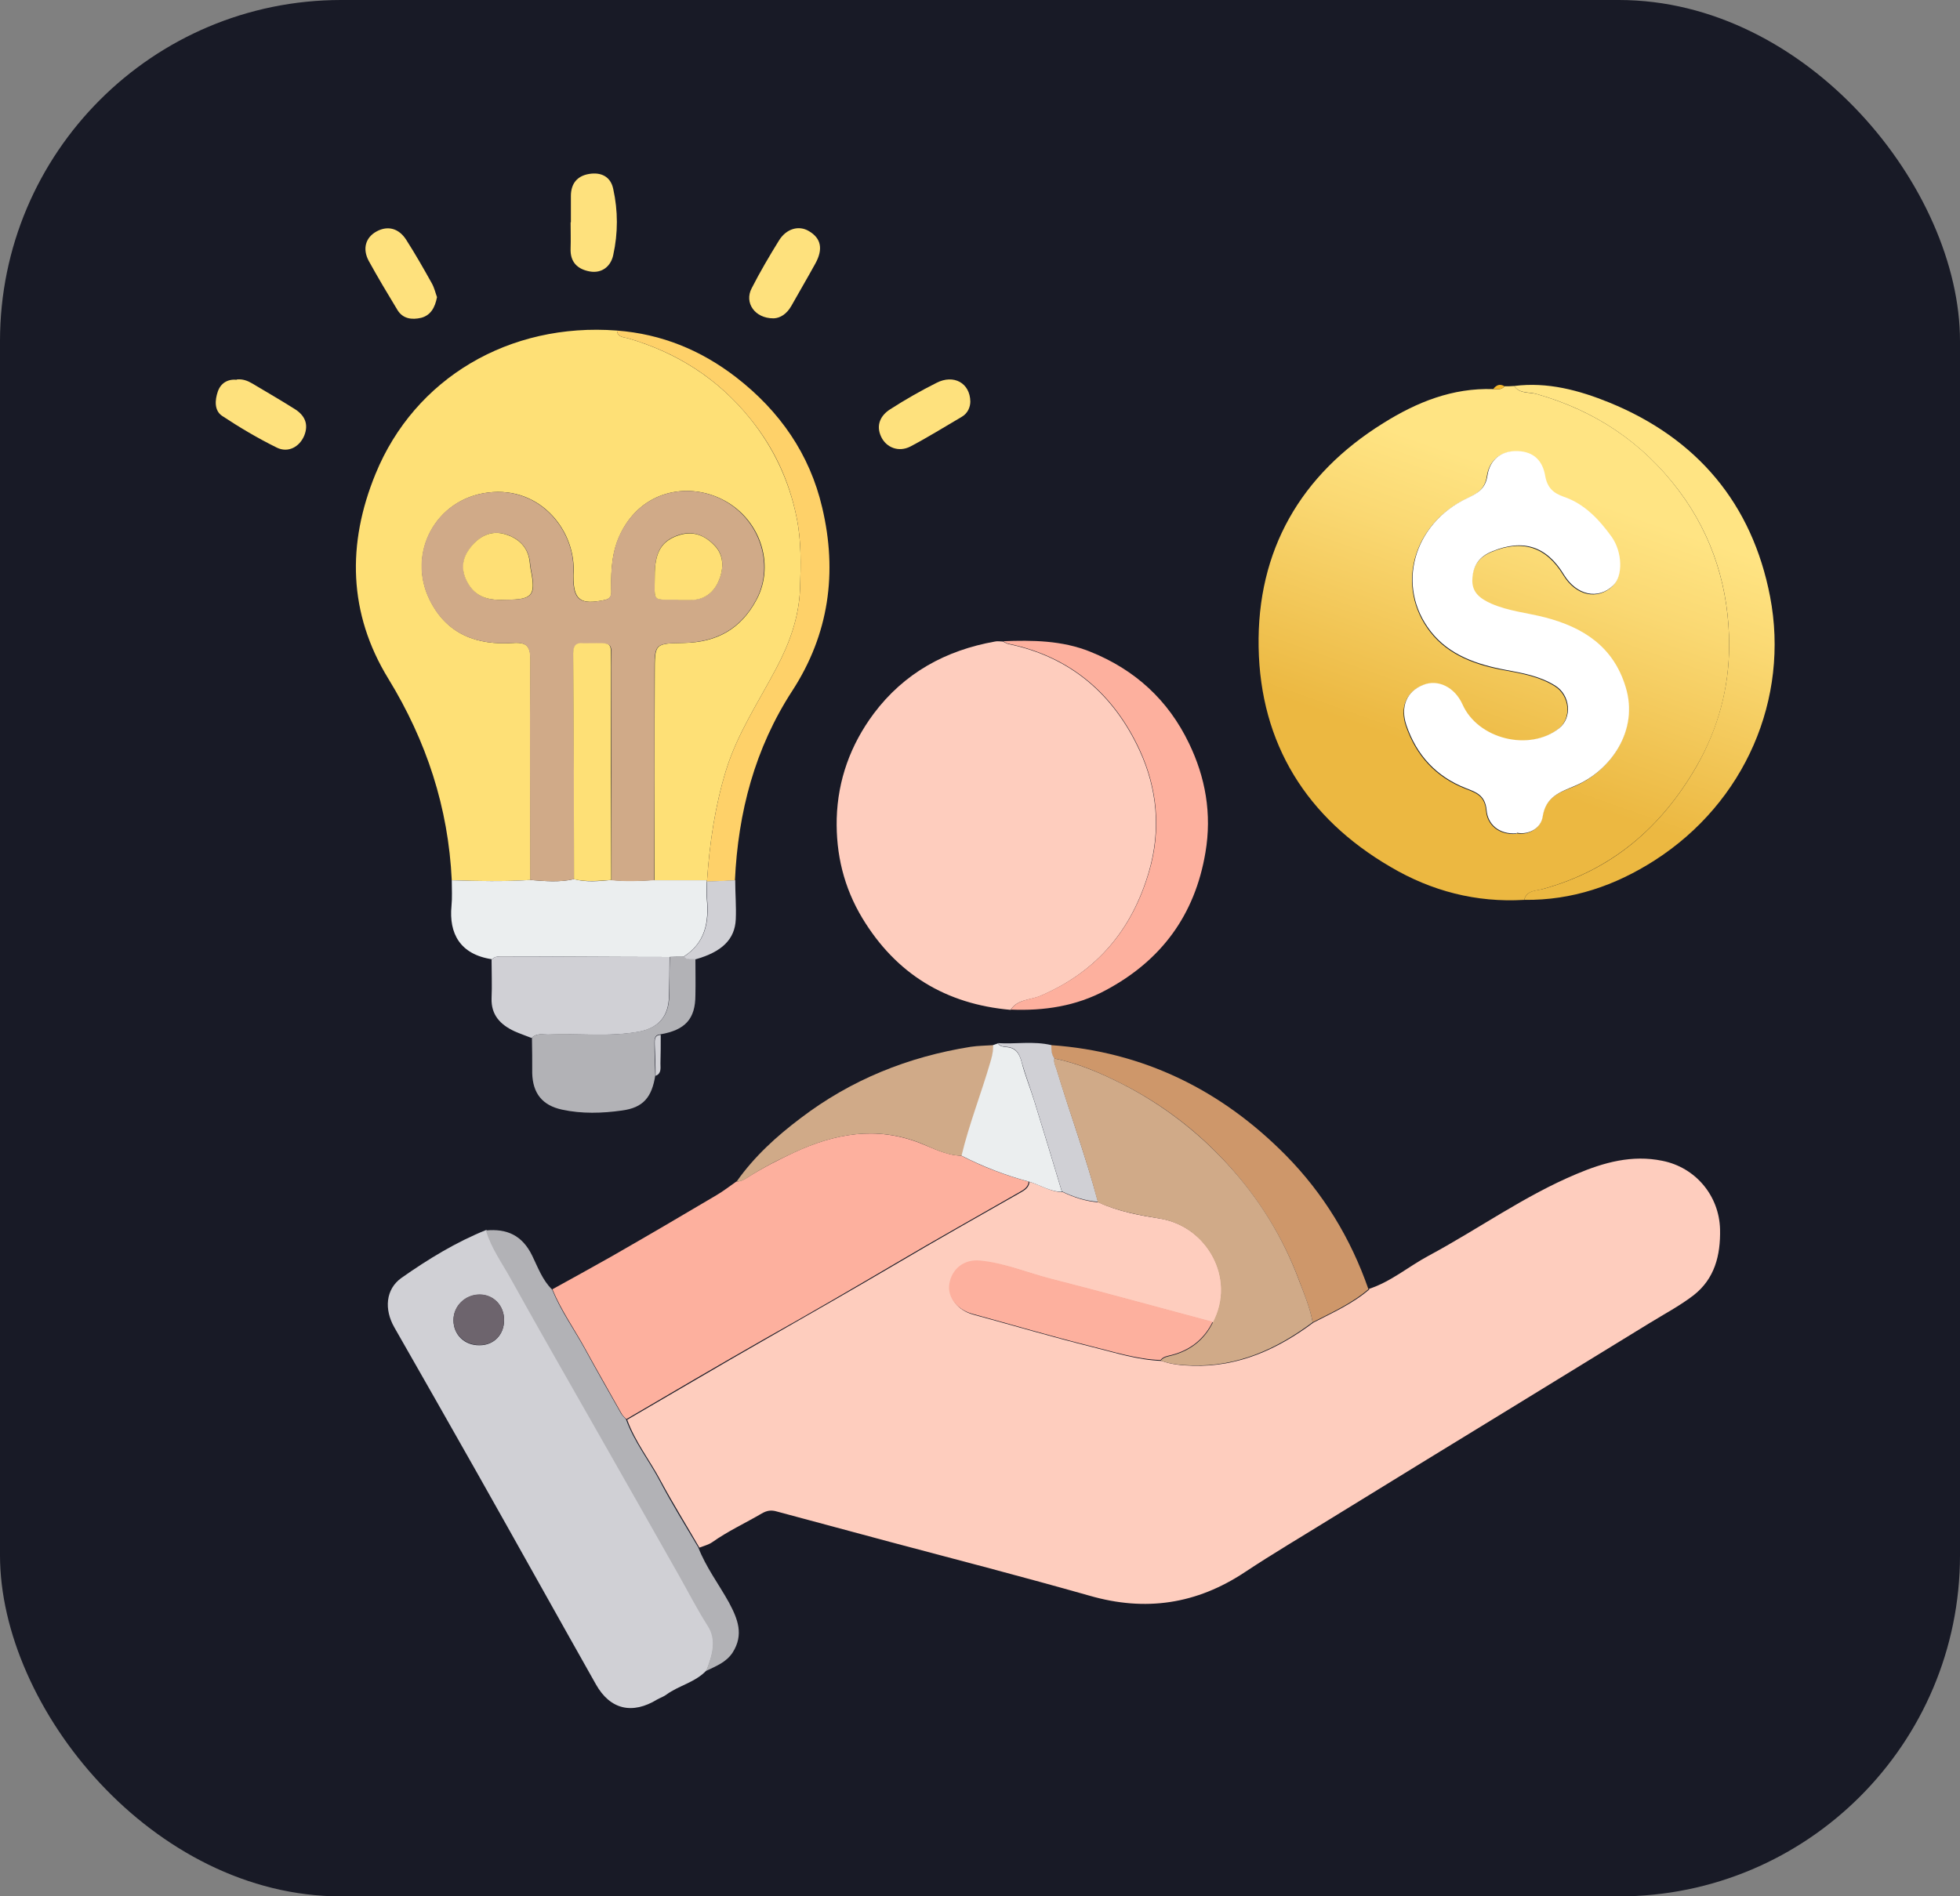 <?xml version="1.0" encoding="UTF-8"?>
<svg xmlns="http://www.w3.org/2000/svg" xmlns:xlink="http://www.w3.org/1999/xlink" id="b" data-name="Layer 2" viewBox="0 0 68.94 66.72">
  <rect x="0" y="0" width="68.94" height="66.72" fill="#808080" stroke="none"/>
  <defs>
    <style>
      .f {
        fill: #d0d0d5;
      }

      .f, .g, .h, .i, .j, .k, .l, .m, .n, .o, .p, .q, .r, .s, .t, .u, .v {
        stroke-width: 0px;
      }

      .g {
        fill: #ebeeef;
      }

      .h {
        fill: #fecdbe;
      }

      .i {
        fill: #6d646d;
      }

      .j {
        fill: #b2b2b6;
      }

      .k {
        fill: #fdb09e;
      }

      .l {
        fill: #fedf75;
      }

      .m {
        fill: #181a26;
      }

      .n {
        fill: #fed169;
      }

      .o {
        fill: #f4b92e;
      }

      .p {
        fill: #ce976a;
      }

      .q {
        fill: #fee17d;
      }

      .r {
        fill: #fff;
      }

      .s {
        fill: #fee076;
      }

      .t {
        fill: #d0aa88;
      }

      .u {
        fill: url(#e);
      }

      .v {
        fill: url(#d);
      }
    </style>
    <linearGradient id="d" data-name="未命名漸層 420" x1="51.08" y1="26.69" x2="55.86" y2="13.11" gradientUnits="userSpaceOnUse">
      <stop offset="0" stop-color="#ecb841"></stop>
      <stop offset=".05" stop-color="#edbb46"></stop>
      <stop offset=".49" stop-color="#fad872"></stop>
      <stop offset=".71" stop-color="#ffe483"></stop>
    </linearGradient>
    <linearGradient id="e" data-name="未命名漸層 420" x1="54.65" y1="27.94" x2="59.42" y2="14.36" xlink:href="#d"></linearGradient>
  </defs>
  <g id="c" data-name="Layer 1">
    <g>
      <rect class="m" y="0" width="68.94" height="66.72" rx="12" ry="12"></rect>
      <g>
        <path class="h" d="M48.14,45.35c.78-.25,1.4-.79,2.11-1.17,1.75-.94,3.37-2.11,5.21-2.88.95-.4,1.94-.68,3.01-.46,1.16.23,2,1.22,2.03,2.41.02.92-.19,1.74-.93,2.32-.48.37-1.03.66-1.55.98-1.63,1-3.26,2-4.89,3-2.11,1.29-4.23,2.59-6.34,3.89-1,.62-2.02,1.22-3,1.87-1.7,1.13-3.5,1.4-5.47.83-2.33-.66-4.67-1.27-7.01-1.89-1.33-.36-2.65-.71-3.98-1.07-.2-.06-.35-.04-.54.07-.58.34-1.19.62-1.74,1.01-.13.09-.3.13-.45.19-.45-.78-.93-1.55-1.36-2.35-.38-.72-.9-1.37-1.18-2.15,1.62-.94,3.24-1.9,4.87-2.83,1.54-.88,3.08-1.76,4.61-2.66,1.42-.84,2.86-1.65,4.3-2.47.17-.1.35-.18.37-.41.39.11.74.36,1.17.36.4.19.82.33,1.26.36.7.33,1.46.46,2.2.58,1.62.28,2.66,2.09,1.84,3.65-1.91-.51-3.82-1.04-5.74-1.53-.81-.21-1.59-.54-2.42-.62-.58-.06-1.01.3-1.09.83-.07.46.26.89.8,1.04,1.39.38,2.78.79,4.18,1.14.81.2,1.6.46,2.45.49.35.13.73.16,1.09.17,1.61.05,2.99-.58,4.25-1.52.68-.35,1.38-.66,1.97-1.17Z"></path>
        <path class="s" d="M15.89,30.97c-.12-2.56-.89-4.9-2.23-7.09-1.41-2.3-1.46-4.75-.45-7.21,1.38-3.37,4.71-5.33,8.49-5.04.02.24.24.23.38.27,1.72.5,3.17,1.42,4.3,2.82.83,1.03,1.38,2.2,1.64,3.49.17.83.15,1.67.12,2.51-.04,1.01-.37,1.91-.83,2.78-.62,1.18-1.37,2.3-1.77,3.59-.39,1.27-.58,2.56-.67,3.88-.62,0-1.24,0-1.85,0,0-2.43,0-4.86.01-7.29,0-1.05,0-1.04,1.03-1.06,1.13-.02,1.99-.47,2.55-1.52.67-1.25.12-2.91-1.27-3.56-1.18-.56-2.76-.28-3.5,1.21-.31.62-.35,1.26-.34,1.93,0,.18.05.37-.23.43-.86.18-1.1,0-1.1-.84,0-.02,0-.03,0-.05.12-1.48-1.12-3.13-3.01-2.89-1.85.23-2.84,2.15-2.05,3.76.6,1.23,1.67,1.62,2.95,1.53.48-.03.6.13.6.6-.02,2.58,0,5.16,0,7.74-.92.06-1.84.04-2.76.01Z"></path>
        <path class="h" d="M35.55,35.53c-2.28-.2-4.03-1.26-5.22-3.23-.65-1.08-.93-2.25-.9-3.5.04-1.37.49-2.6,1.3-3.69,1.07-1.43,2.53-2.23,4.27-2.54.09-.02.18,0,.27,0,.07.03.13.07.2.09,2.18.45,3.7,1.77,4.61,3.74.62,1.34.76,2.79.33,4.27-.6,2.05-1.83,3.52-3.82,4.37-.35.15-.81.11-1.05.5Z"></path>
        <path class="v" d="M52.92,13.59c.11,0,.23,0,.34-.01.19.28.51.21.78.28,2.04.58,3.73,1.69,5.01,3.4,1.21,1.61,1.77,3.47,1.77,5.44,0,1.49-.38,2.93-1.14,4.25-1.24,2.16-2.99,3.66-5.42,4.33-.24.07-.56.04-.65.38-1.69.1-3.26-.31-4.7-1.16-2.95-1.72-4.58-4.33-4.64-7.73-.06-3.4,1.47-6.07,4.38-7.88,1.18-.74,2.44-1.25,3.87-1.2.14,0,.29.04.4-.1ZM53.34,29.32c.43.08.84-.18.9-.56.11-.72.59-.87,1.13-1.09,1.23-.52,2.27-1.92,1.79-3.48-.43-1.42-1.49-2.1-2.84-2.45-.63-.16-1.28-.22-1.88-.48-.38-.16-.7-.39-.67-.89.03-.47.26-.77.69-.95,1.08-.45,1.92-.19,2.53.82.44.72,1.2.89,1.73.38.34-.33.33-1.17-.05-1.71-.43-.62-.94-1.16-1.68-1.41-.38-.13-.59-.33-.66-.74-.09-.52-.39-.85-.97-.87-.61-.02-.98.33-1.06.85-.07.49-.35.63-.72.81-1.89.9-2.51,3.1-1.27,4.69.65.83,1.63,1.17,2.64,1.35.6.11,1.2.22,1.73.55.54.33.61,1.14.13,1.51-1.05.82-2.85.37-3.39-.85-.26-.6-.86-.89-1.39-.68-.57.23-.8.78-.58,1.42.36,1.05,1.05,1.8,2.09,2.21.36.14.69.24.73.78.04.48.43.85,1.05.81Z"></path>
        <path class="k" d="M36.18,41.56c-.01.23-.2.31-.37.41-1.43.82-2.88,1.63-4.3,2.47-1.53.9-3.06,1.79-4.61,2.66-1.63.93-3.25,1.88-4.87,2.83-.06-.07-.13-.12-.17-.2-.43-.77-.87-1.53-1.29-2.3-.38-.69-.84-1.34-1.14-2.07.69-.38,1.38-.76,2.07-1.15,1.24-.71,2.47-1.43,3.7-2.16.24-.14.47-.32.7-.48.14,0,.26-.06.37-.13.53-.34,1.08-.62,1.65-.89,1.44-.67,2.9-.94,4.45-.33.46.18.92.43,1.44.44.75.39,1.54.69,2.36.91Z"></path>
        <path class="f" d="M24.84,58.78c-.39.41-.96.52-1.4.84-.09.07-.21.11-.32.17-.88.54-1.66.36-2.16-.53-1.4-2.48-2.79-4.98-4.19-7.46-.96-1.7-1.93-3.4-2.9-5.1-.36-.63-.31-1.34.25-1.74.94-.66,1.92-1.26,2.99-1.69.18.63.57,1.15.88,1.71.97,1.75,1.97,3.49,2.96,5.23.98,1.73,1.96,3.46,2.94,5.18.34.6.65,1.21,1.02,1.79.33.52.15,1.06-.05,1.58ZM17.73,46.44c0-.51-.37-.89-.86-.89-.51,0-.92.4-.92.9,0,.51.39.89.92.88.5,0,.86-.37.86-.88Z"></path>
        <path class="k" d="M35.55,35.53c.24-.38.7-.35,1.05-.5,1.99-.85,3.22-2.32,3.82-4.37.43-1.47.29-2.92-.33-4.27-.91-1.97-2.43-3.29-4.61-3.74-.07-.01-.13-.06-.2-.09,1.04-.04,2.08-.03,3.07.37,1.57.63,2.74,1.7,3.47,3.22.58,1.2.81,2.48.58,3.84-.37,2.21-1.56,3.81-3.51,4.85-1.04.56-2.17.73-3.34.68Z"></path>
        <path class="p" d="M48.14,45.35c-.59.51-1.29.82-1.97,1.17-.09-.5-.29-.97-.47-1.45-.57-1.54-1.43-2.92-2.54-4.13-1.05-1.15-2.27-2.08-3.66-2.79-.77-.39-1.56-.74-2.42-.91-.11-.14-.11-.3-.11-.47,3.25.23,5.99,1.58,8.26,3.88,1.32,1.34,2.28,2.92,2.9,4.7Z"></path>
        <path class="u" d="M53.61,31.66c.09-.34.41-.32.65-.38,2.43-.66,4.18-2.17,5.42-4.33.75-1.32,1.14-2.76,1.14-4.25,0-1.98-.56-3.83-1.77-5.44-1.28-1.7-2.96-2.82-5.01-3.4-.27-.08-.59,0-.78-.28,1.17-.15,2.28.15,3.34.58,3.09,1.26,5.03,3.56,5.66,6.83.69,3.59-.88,7.24-4.06,9.28-1.39.89-2.9,1.41-4.58,1.39Z"></path>
        <path class="g" d="M23.01,30.97c.62,0,1.24,0,1.85,0v.04c0,.2-.02.41,0,.61.08.83-.06,1.56-.82,2.04-.16,0-.33,0-.49.01-1.99,0-3.98-.02-5.97-.02-.1,0-.2.02-.27.1-1.14-.17-1.52-.92-1.43-1.87.03-.3.01-.6.01-.91.92.03,1.84.05,2.76-.01.51.04,1.03.09,1.54-.03.44.12.88.07,1.32.03.5.05,1,.04,1.5,0Z"></path>
        <path class="j" d="M24.84,58.78c.2-.52.38-1.07.05-1.58-.37-.58-.68-1.19-1.02-1.79-.98-1.73-1.96-3.46-2.94-5.18-.99-1.74-1.99-3.48-2.96-5.23-.31-.56-.69-1.08-.88-1.71.74-.07,1.28.17,1.63.89.2.41.36.86.7,1.19.3.74.76,1.38,1.14,2.07.42.77.86,1.54,1.29,2.3.04.07.12.13.17.2.28.78.8,1.43,1.18,2.15.42.8.9,1.57,1.36,2.35.27.7.72,1.29,1.08,1.94.31.58.53,1.13.13,1.76-.23.35-.59.48-.94.65Z"></path>
        <path class="t" d="M33.82,40.66c-.52,0-.98-.25-1.44-.44-1.55-.61-3.01-.34-4.45.33-.57.26-1.13.55-1.65.89-.12.08-.23.13-.37.13.62-.88,1.4-1.59,2.25-2.23,1.77-1.35,3.78-2.16,5.98-2.51.26-.04.54-.04.81-.06,0,.21-.05.41-.1.61-.32,1.1-.74,2.17-1.01,3.28Z"></path>
        <path class="n" d="M24.87,30.97c.09-1.32.28-2.61.67-3.88.4-1.29,1.15-2.41,1.77-3.59.46-.87.79-1.77.83-2.78.03-.84.05-1.68-.12-2.51-.26-1.3-.8-2.46-1.64-3.49-1.13-1.4-2.57-2.32-4.3-2.82-.14-.04-.36-.03-.38-.27,1.57.12,2.96.69,4.2,1.65,1.52,1.18,2.58,2.69,3.02,4.58.54,2.28.24,4.45-1.05,6.44-1.32,2.03-1.91,4.28-2.02,6.68-.33.01-.66.03-.99.04v-.04Z"></path>
        <path class="f" d="M17.31,33.75c.07-.08.17-.1.27-.1,1.99,0,3.98.02,5.97.02,0,.46-.01.91-.02,1.37-.01.72-.37,1.13-1.06,1.26-1.06.19-2.13.05-3.19.1-.2,0-.41-.06-.58.12-.2-.08-.41-.15-.61-.24-.49-.23-.82-.57-.8-1.16.02-.45,0-.91,0-1.36Z"></path>
        <path class="j" d="M18.71,36.51c.16-.17.38-.11.58-.12,1.06-.05,2.13.1,3.19-.1.69-.13,1.05-.54,1.06-1.26,0-.46.01-.91.02-1.37.16,0,.33,0,.49-.01.12.13.27.08.41.09,0,.42.01.85,0,1.27,0,.84-.36,1.23-1.23,1.38-.22.02-.21.18-.21.33,0,.37.02.74.03,1.11-.12.77-.42,1.14-1.17,1.24-.7.1-1.42.12-2.11-.03-.7-.15-1.03-.58-1.05-1.28,0-.42,0-.84-.01-1.27Z"></path>
        <path class="g" d="M33.82,40.66c.27-1.12.69-2.18,1.01-3.28.06-.2.11-.4.1-.61.06-.02.11-.04.17-.06.06.1.18.12.27.13.36.01.49.23.57.55.12.46.3.9.44,1.35.33,1.06.65,2.13.97,3.19-.43,0-.78-.25-1.17-.36-.82-.22-1.6-.52-2.36-.91Z"></path>
        <path class="f" d="M37.35,41.92c-.32-1.06-.64-2.13-.97-3.19-.14-.45-.31-.9-.44-1.35-.08-.32-.21-.54-.57-.55-.09,0-.21-.03-.27-.13.62.04,1.25-.08,1.88.07,0,.16,0,.33.11.47-.03.14.04.26.08.39.47,1.56,1.03,3.08,1.45,4.65-.45-.03-.86-.17-1.26-.36Z"></path>
        <path class="q" d="M20.08,7.82c0-.31,0-.61,0-.92,0-.44.22-.71.64-.78.42-.07.76.09.85.53.17.77.17,1.55,0,2.32-.08.39-.39.66-.83.58-.43-.08-.69-.33-.67-.81.01-.3,0-.61,0-.92Z"></path>
        <path class="q" d="M34.13,14.12c0,.19-.08.42-.31.55-.6.35-1.19.72-1.8,1.04-.41.21-.85.04-1.03-.35-.19-.41-.01-.75.32-.96.53-.34,1.07-.65,1.63-.93.6-.31,1.18,0,1.19.66Z"></path>
        <path class="q" d="M15.37,10.46c-.07.36-.22.63-.55.72-.33.08-.66.04-.85-.29-.34-.56-.68-1.13-1-1.71-.23-.43-.11-.83.28-1.04.39-.21.78-.11,1.04.3.32.5.61,1.01.9,1.53.09.16.13.35.18.48Z"></path>
        <path class="q" d="M8.33,13.35c.2-.02.37.04.54.14.5.3.99.58,1.48.89.36.22.52.53.35.95-.17.4-.57.61-.96.42-.67-.33-1.31-.71-1.93-1.12-.28-.19-.25-.56-.15-.85.1-.3.35-.45.67-.42Z"></path>
        <path class="q" d="M27.2,11.2c-.65,0-1.03-.55-.76-1.06.29-.57.62-1.13.96-1.68.26-.42.7-.54,1.05-.33.43.25.51.63.23,1.14-.28.51-.57,1-.85,1.5-.16.28-.39.42-.61.43Z"></path>
        <path class="f" d="M24.46,33.75c-.14-.01-.3.04-.41-.09.76-.49.9-1.22.82-2.04-.02-.2,0-.41,0-.61.33-.01.66-.02.99-.04,0,.46.04.92.02,1.37-.03.71-.49,1.15-1.41,1.41Z"></path>
        <path class="f" d="M23.06,37.85c0-.37-.02-.74-.03-1.11,0-.15-.02-.32.21-.33,0,.34,0,.67-.01,1.01,0,.16.04.35-.17.43Z"></path>
        <path class="o" d="M52.92,13.59c-.11.14-.26.1-.4.1.11-.14.23-.2.4-.1Z"></path>
        <path class="t" d="M38.61,42.28c-.41-1.57-.98-3.1-1.45-4.65-.04-.13-.11-.25-.08-.39.85.17,1.65.52,2.42.91,1.38.71,2.6,1.64,3.66,2.79,1.12,1.21,1.97,2.59,2.54,4.13.18.47.38.94.47,1.45-1.26.94-2.64,1.57-4.25,1.52-.37-.01-.74-.04-1.09-.17.1-.13.25-.14.39-.18.65-.17,1.14-.55,1.44-1.16.83-1.56-.22-3.37-1.84-3.65-.75-.13-1.5-.26-2.2-.58Z"></path>
        <path class="k" d="M42.65,46.51c-.3.61-.79.99-1.44,1.16-.15.04-.29.05-.39.18-.84-.03-1.64-.29-2.45-.49-1.4-.35-2.79-.76-4.18-1.14-.53-.15-.87-.58-.8-1.04.08-.53.51-.89,1.09-.83.83.08,1.62.41,2.42.62,1.92.49,3.83,1.02,5.74,1.53Z"></path>
        <path class="t" d="M20.19,30.93c-.51.12-1.02.07-1.54.03,0-2.58-.02-5.16,0-7.74,0-.47-.12-.63-.6-.6-1.29.09-2.36-.31-2.95-1.53-.79-1.62.2-3.53,2.05-3.76,1.89-.24,3.14,1.42,3.01,2.89,0,.02,0,.03,0,.05,0,.85.24,1.02,1.1.84.28-.06.23-.25.23-.43,0-.66.03-1.31.34-1.93.75-1.49,2.33-1.77,3.5-1.21,1.39.66,1.93,2.32,1.27,3.56-.56,1.05-1.42,1.49-2.55,1.52-1.03.02-1.03.01-1.03,1.06,0,2.43,0,4.86-.01,7.29-.5.03-1,.05-1.5,0,0-2.51,0-5.02-.01-7.53,0-.89.13-.79-.83-.8-.05,0-.1,0-.15,0-.27-.02-.35.11-.35.36.01,2.65.02,5.29.03,7.94ZM17.79,21.1c.95,0,1.07-.15.89-1.04-.02-.1-.03-.2-.04-.3-.07-.51-.39-.82-.85-.96-.52-.16-.93.07-1.24.47-.28.36-.34.76-.12,1.18.3.6.83.68,1.37.65ZM23.86,21.1c.14,0,.27,0,.41,0,.51.01.85-.27,1.02-.7.17-.42.18-.88-.17-1.23-.34-.34-.75-.51-1.24-.35-.61.2-.85.59-.85,1.43,0,.96-.11.83.83.84Z"></path>
        <path class="r" d="M53.34,29.32c-.63.04-1.01-.33-1.05-.81-.05-.54-.37-.64-.73-.78-1.04-.41-1.73-1.16-2.09-2.21-.22-.65,0-1.19.58-1.42.53-.22,1.12.08,1.39.68.54,1.22,2.34,1.67,3.39.85.48-.37.41-1.18-.13-1.51-.53-.33-1.13-.44-1.73-.55-1.02-.19-1.99-.52-2.64-1.35-1.24-1.58-.63-3.79,1.27-4.69.37-.18.65-.32.72-.81.08-.52.45-.87,1.06-.85.58.02.88.35.97.87.07.41.28.61.66.74.73.25,1.24.8,1.68,1.41.38.54.4,1.38.05,1.71-.53.51-1.29.34-1.73-.38-.61-1.01-1.44-1.27-2.53-.82-.44.18-.66.48-.69.95-.04.5.29.72.67.89.6.26,1.25.32,1.88.48,1.35.35,2.41,1.03,2.84,2.45.48,1.56-.56,2.97-1.79,3.48-.54.23-1.02.38-1.13,1.09-.06.39-.47.64-.9.56Z"></path>
        <path class="i" d="M17.73,46.44c0,.51-.35.88-.86.88-.53,0-.92-.37-.92-.88,0-.49.41-.9.92-.9.49,0,.86.39.86.89Z"></path>
        <path class="s" d="M20.19,30.93c0-2.65-.01-5.29-.03-7.94,0-.26.09-.39.35-.36.05,0,.1,0,.15,0,.95,0,.82-.09.83.8,0,2.51,0,5.02.01,7.53-.44.03-.88.08-1.32-.03Z"></path>
        <path class="l" d="M17.79,21.1c-.54.03-1.07-.05-1.37-.65-.22-.43-.16-.82.12-1.18.31-.4.73-.63,1.24-.47.46.14.79.45.85.96.01.1.02.2.04.3.18.89.06,1.04-.89,1.04Z"></path>
        <path class="l" d="M23.86,21.1c-.95-.01-.83.11-.83-.84,0-.84.24-1.23.85-1.43.5-.16.9,0,1.24.35.35.35.34.82.17,1.23-.17.43-.52.71-1.02.7-.14,0-.27,0-.41,0Z"></path>
      </g>
    </g>
  </g>
</svg>

